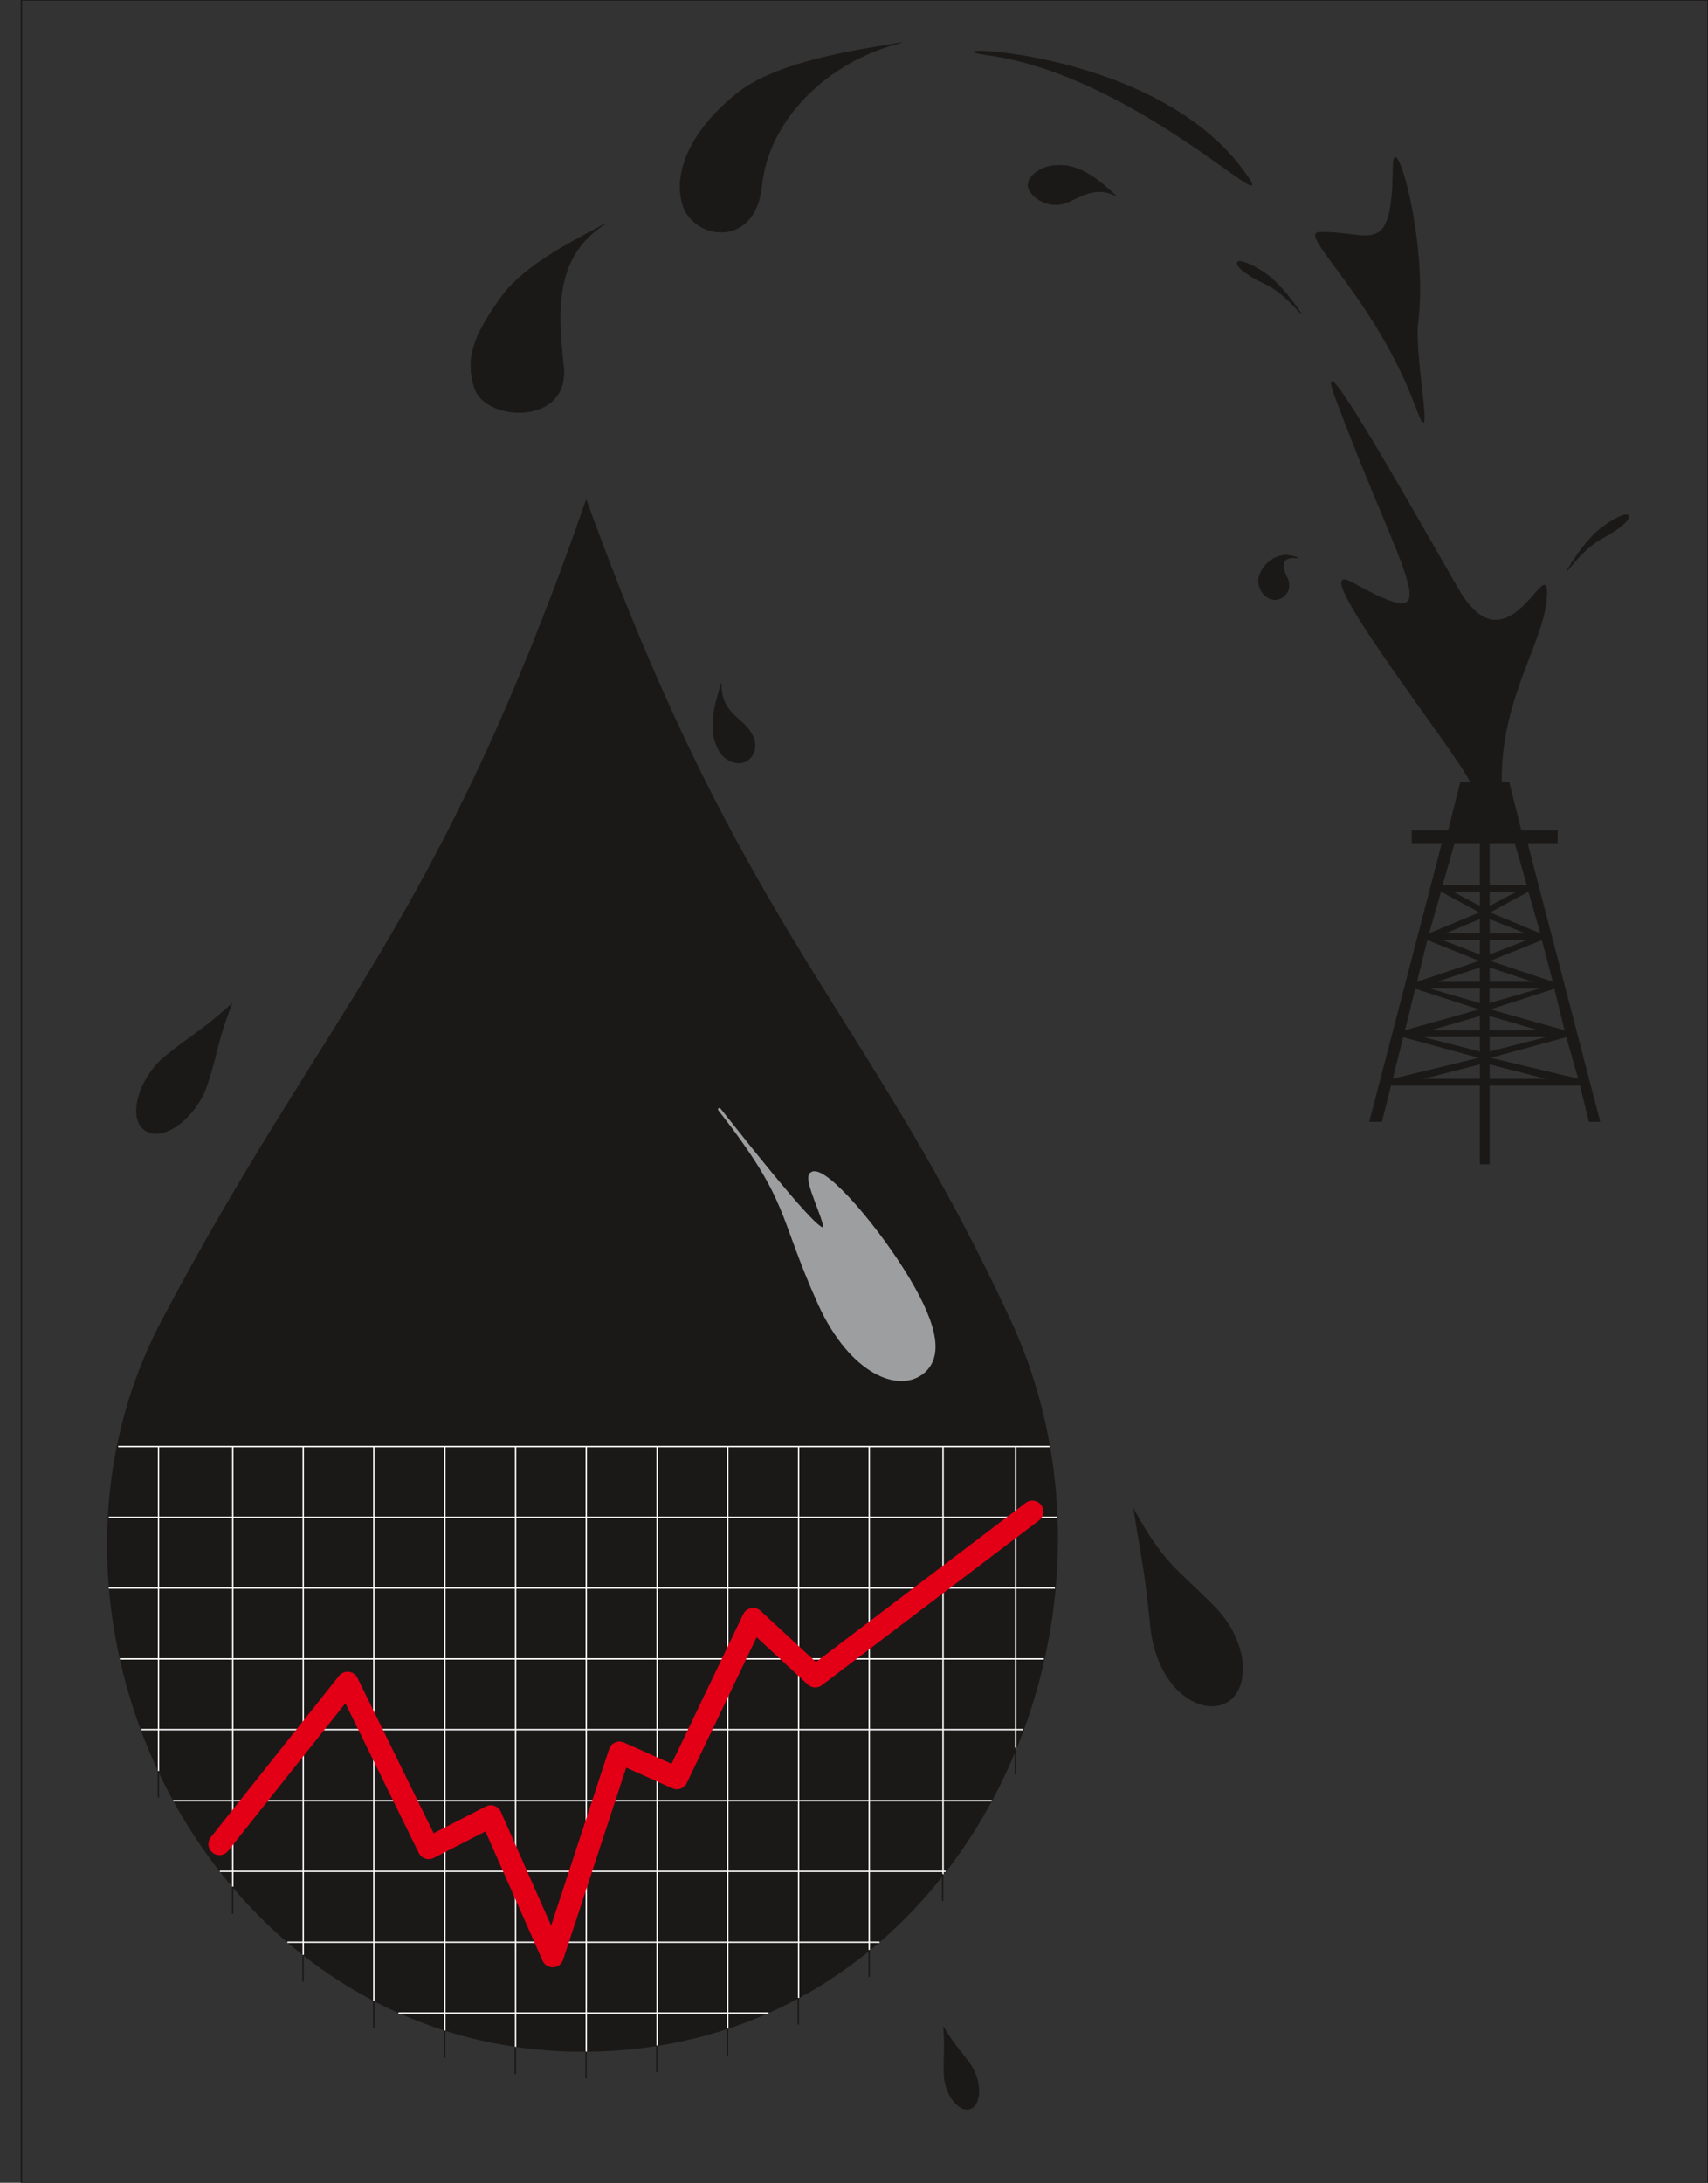 <svg xmlns="http://www.w3.org/2000/svg" xml:space="preserve" width="826.28" height="279.37mm" fill-rule="evenodd" stroke-linejoin="round" stroke-width="28.222" preserveAspectRatio="xMidYMid" version="1.2" viewBox="0 0 21862 27937"><rect x="0" y="0" width="21862" height="27937" fill="#333333" stroke="none"/><defs class="ClipPathGroup"><clipPath id="a" clipPathUnits="userSpaceOnUse"><path d="M0 0h21862v27937H0z"/></clipPath></defs><g class="SlideGroup"><g class="Slide" clip-path="url(#a)"><g class="Page"><g class="com.sun.star.drawing.ClosedBezierShape"><path fill="none" d="M1369 6388h12174v19873H1369z" class="BoundingBox"/><path fill="#1B1918" d="M7504 6388c2014 5577 3588 6520 5437 10519 1831 3960-678 9319-5437 9352-4758 35-7503-5433-5439-9352 2111-4002 3524-5020 5439-10519Z"/></g><g class="com.sun.star.drawing.ClosedBezierShape"><path fill="none" d="M14506 19298h1404v2542h-1404z" class="BoundingBox"/><path fill="#1B1918" d="M14506 19299c387 708 539 759 1022 1242 483 481 478 1118 145 1265-333 145-865-200-949-983-81-783-92-727-218-1524Z"/></g><g class="com.sun.star.drawing.ClosedBezierShape"><path fill="none" d="M1743 12835h1234v1678H1743z" class="BoundingBox"/><path fill="#1B1918" d="M2976 12835c-203 520-183 640-321 1050-137 411-556 746-798 586-238-157-79-683 257-956 335-272 445-305 862-680Z"/></g><g class="com.sun.star.drawing.ClosedBezierShape"><path fill="none" d="M12073 25931h461v1070h-461z" class="BoundingBox"/><path fill="#1B1918" d="M12073 25931c162 269 220 302 359 502 134 205 139 507-13 560-156 51-334-200-339-444-7-245 15-304-7-618Z"/></g><g class="com.sun.star.drawing.ClosedBezierShape"><path fill="none" d="M9193 14187h2783v3490H9193z" class="BoundingBox"/><path fill="#9C9E9F" d="M10372 15037c114-186 775 571 1182 1215 404 640 521 1077 272 1300-305 272-933 31-1342-873-519-1152-351-1297-1276-2480 2145 2716 1050 1023 1164 838Z"/><path fill="none" stroke="#9C9E9F" stroke-linejoin="miter" stroke-width="36" d="M10372 15037c114-186 775 571 1182 1215 404 640 521 1077 272 1300-305 272-933 31-1342-873-519-1152-351-1297-1276-2480 2145 2716 1050 1023 1164 838Z"/></g><g fill="none" class="com.sun.star.drawing.PolyLineShape"><path d="M1391 18505h12139v7753H1391z" class="BoundingBox"/><path stroke="#FFF" stroke-linejoin="miter" stroke-width="18" d="M2029 18519v4156m950-4156v5629m10021-5629v3869m-929-3869v5474m-8190-5479v6506m904-6506v7096m909-7096v7474m905-7474v7682m905-7682v7743m907-7743v7672m904-7672v7449m907-7449v7058m904-7058v6445m-9613-6445h11922m-12043 906h12137m-12137 905h12111m-11969 907h11827m-11550 905h11283m-10877 909h10476m-9879 904h9290m-8426 908h7580m-6158 907h4738"/></g><g fill="none" class="com.sun.star.drawing.LineShape"><path d="M2968 24148h19v346h-19z" class="BoundingBox"/><path stroke="#1B1918" stroke-linejoin="miter" stroke-width="18" d="M2977 24148v345"/></g><g fill="none" class="com.sun.star.drawing.LineShape"><path d="M3870 25024h19v343h-19z" class="BoundingBox"/><path stroke="#1B1918" stroke-linejoin="miter" stroke-width="18" d="M3879 25024v342"/></g><g fill="none" class="com.sun.star.drawing.LineShape"><path d="M4774 25608h19v346h-19z" class="BoundingBox"/><path stroke="#1B1918" stroke-linejoin="miter" stroke-width="18" d="M4783 25608v345"/></g><g fill="none" class="com.sun.star.drawing.LineShape"><path d="M5683 25989h19v346h-19z" class="BoundingBox"/><path stroke="#1B1918" stroke-linejoin="miter" stroke-width="18" d="M5692 25989v345"/></g><g fill="none" class="com.sun.star.drawing.LineShape"><path d="M6587 26200h19v346h-19z" class="BoundingBox"/><path stroke="#1B1918" stroke-linejoin="miter" stroke-width="18" d="M6596 26200v345"/></g><g fill="none" class="com.sun.star.drawing.LineShape"><path d="M7492 26261h19v343h-19z" class="BoundingBox"/><path stroke="#1B1918" stroke-linejoin="miter" stroke-width="18" d="M7501 26261v342"/></g><g fill="none" class="com.sun.star.drawing.LineShape"><path d="M8398 26177h19v346h-19z" class="BoundingBox"/><path stroke="#1B1918" stroke-linejoin="miter" stroke-width="18" d="M8407 26177v345"/></g><g fill="none" class="com.sun.star.drawing.LineShape"><path d="M9303 25966h19v348h-19z" class="BoundingBox"/><path stroke="#1B1918" stroke-linejoin="miter" stroke-width="18" d="M9312 25966v347"/></g><g fill="none" class="com.sun.star.drawing.LineShape"><path d="M10209 25570h19v343h-19z" class="BoundingBox"/><path stroke="#1B1918" stroke-linejoin="miter" stroke-width="18" d="M10218 25570v342"/></g><g fill="none" class="com.sun.star.drawing.LineShape"><path d="M11116 24956h19v346h-19z" class="BoundingBox"/><path stroke="#1B1918" stroke-linejoin="miter" stroke-width="18" d="M11125 24956v345"/></g><g fill="none" class="com.sun.star.drawing.LineShape"><path d="M12056 23985h19v346h-19z" class="BoundingBox"/><path stroke="#1B1918" stroke-linejoin="miter" stroke-width="18" d="M12065 23985v345"/></g><g fill="none" class="com.sun.star.drawing.LineShape"><path d="M12988 22367h19v346h-19z" class="BoundingBox"/><path stroke="#1B1918" stroke-linejoin="miter" stroke-width="18" d="M12997 22367v345"/></g><g fill="none" class="com.sun.star.drawing.LineShape"><path d="M2018 22664h19v343h-19z" class="BoundingBox"/><path stroke="#1B1918" stroke-linejoin="miter" stroke-width="18" d="M2027 22664v342"/></g><g fill="none" class="com.sun.star.drawing.PolyLineShape"><path d="M2668 19206h10688v5974H2668z" class="BoundingBox"/><path stroke="#E30016" stroke-linecap="round" stroke-width="282" d="m2809 23602 1640-2065 1038 2117 795-408 792 1792 856-2607 734 328 976-2038 795 735 2779-2109"/></g><g class="com.sun.star.drawing.PolyPolygonShape"><path fill="none" d="M17525 10009h2960v4894h-2960z" class="BoundingBox"/><path fill="#1B1918" d="M18191 13270h754v193l-754-193Zm0 0Zm0 541h754v-193l-754 193Zm0 0Zm-234-541 988 269-1122 272 134-541Zm0 0Zm1861 0h-755v193l755-193Zm0 0Zm0 541h-755v-193l755 193Zm0 0Zm233-541-988 269 1143 272-155-541Zm0 0Zm-1769-620h663v193l-663-193Zm0 0Zm0 541h663v-193l-663 193Zm0 0Zm-170-541 833 269-967 272 134-541Zm0 0Zm1614 0h-665v193l665-193Zm0 0Zm0 541h-665v-193l665 193Zm0 0Zm173-541-836 269 968 272-132-541Zm0 0Zm-1322-1243h368v193l-368-193Zm0 0Zm-97 544h465v-194l-465 194Zm0 0Zm-38-544 503 272-658 272 155-544Zm0 0Zm989 0h-368v193l368-193Zm0 0Zm117 544h-485v-194l485 194Zm0 0Zm18-544-503 272 658 272-155-544Zm0 0Zm-1124 620h503v195l-503-195Zm0 0Zm-78 544h581v-194l-581 194Zm0 0Zm-97-544 678 271-813 273 135-544Zm0 0Zm1299 0h-503v195l503-195Zm0 0Zm79 544h-582v-194l582 194Zm0 0Zm94-544-676 271 818 273-142-544Zm0 0Zm602 2327-115-464h-1163v1008h-118v-1008h-1143l-117 464h-154l929-3567h-386v-155h465l155-619h621l155 619h464v155h-386l930 3567h-137Zm0 0Zm-1278-3567h328l157 544h-485v-544Zm0 0Zm-448 0h330v544h-485l155-544Z"/><path fill="none" stroke="#1B1918" stroke-linejoin="miter" stroke-width="8" d="M18191 13270h754v193l-754-193Zm0 541h754v-193l-754 193Zm-234-541 988 269-1122 272 134-541Zm1861 0h-755v193l755-193Zm0 541h-755v-193l755 193Zm233-541-988 269 1143 272-155-541Zm-1769-620h663v193l-663-193Zm0 541h663v-193l-663 193Zm-170-541 833 269-967 272 134-541Zm1614 0h-665v193l665-193Zm0 541h-665v-193l665 193Zm173-541-836 269 968 272-132-541Zm-1322-1243h368v193l-368-193Zm-97 544h465v-194l-465 194Zm-38-544 503 272-658 272 155-544Zm989 0h-368v193l368-193Zm117 544h-485v-194l485 194Zm18-544-503 272 658 272-155-544Zm-1124 620h503v195l-503-195Zm-78 544h581v-194l-581 194Zm-97-544 678 271-813 273 135-544Zm1299 0h-503v195l503-195Zm79 544h-582v-194l582 194Zm94-544-676 271 818 273-142-544Z"/><path fill="none" stroke="#1B1918" stroke-linejoin="miter" stroke-width="8" d="m20341 14354-115-464h-1163v1008h-118v-1008h-1143l-117 464h-154l929-3567h-386v-155h465l155-619h621l155 619h464v155h-386l930 3567h-137Z"/><path fill="none" stroke="#1B1918" stroke-linejoin="miter" stroke-width="8" d="M19063 10787h328l157 544h-485v-544Zm-448 0h330v544h-485l155-544Z"/></g><g class="com.sun.star.drawing.ClosedBezierShape"><path fill="none" d="M12464 650h3565v1726h-3565z" class="BoundingBox"/><path fill="#1B1918" d="M15901 2165C14713 572 11723 579 12641 703c1962 267 3893 2312 3260 1462Z"/><path fill="none" stroke="#1B1918" stroke-linejoin="miter" stroke-width="8" d="M15901 2165C14713 572 11723 579 12641 703c1962 267 3893 2312 3260 1462Z"/></g><g class="com.sun.star.drawing.ClosedBezierShape"><path fill="none" d="M17036 4878h2768v5144h-2768z" class="BoundingBox"/><path fill="#1B1918" d="M19798 7565c18 582-602 1335-579 2452h-395c-111-302-2192-2937-1517-2561 1286 714 682 30-208-2353-380-1020 1187 1786 1573 2447 608 1041 1111-394 1126 15Z"/><path fill="none" stroke="#1B1918" stroke-linejoin="miter" stroke-width="8" d="M19798 7565c18 582-602 1335-579 2452h-395c-111-302-2192-2937-1517-2561 1286 714 682 30-208-2353-380-1020 1187 1786 1573 2447 608 1041 1111-394 1126 15Z"/></g><g class="com.sun.star.drawing.ClosedBezierShape"><path fill="none" d="M16104 7103h537v576h-537z" class="BoundingBox"/><path fill="#1B1918" d="M16613 7142c-196-26-227 76-143 242 88 166-43 290-152 290-108-2-209-109-209-244s206-422 504-288Z"/><path fill="none" stroke="#1B1918" stroke-linejoin="miter" stroke-width="8" d="M16613 7142c-196-26-227 76-143 242 88 166-43 290-152 290-108-2-209-109-209-244s206-422 504-288Z"/></g><g class="com.sun.star.drawing.ClosedBezierShape"><path fill="none" d="M20057 6585h796v721h-796z" class="BoundingBox"/><path fill="#1B1918" d="M20061 7302c106-125 248-307 458-420 205-109 363-241 322-285-43-42-292 99-435 239-140 141-282 347-345 466Z"/><path fill="none" stroke="#1B1918" stroke-linejoin="miter" stroke-width="8" d="M20061 7302c106-125 248-307 458-420 205-109 363-241 322-285-43-42-292 99-435 239-140 141-282 347-345 466Z"/></g><g class="com.sun.star.drawing.ClosedBezierShape"><path fill="none" d="M15832 3342h829v681h-829z" class="BoundingBox"/><path fill="#1B1918" d="M16656 4019c-112-120-262-295-479-395-213-101-375-223-335-269 40-45 297 84 445 216 148 135 297 331 369 448Z"/><path fill="none" stroke="#1B1918" stroke-linejoin="miter" stroke-width="8" d="M16656 4019c-112-120-262-295-479-395-213-101-375-223-335-269 40-45 297 84 445 216 148 135 297 331 369 448Z"/></g><g class="com.sun.star.drawing.ClosedBezierShape"><path fill="none" d="M13155 2112h1149v513h-1149z" class="BoundingBox"/><path fill="#1B1918" d="M13576 2116c275 5 504 201 705 388-325-156-511 86-720 112-206 25-384-122-401-230-15-109 139-277 416-270Z"/><path fill="none" stroke="#1B1918" stroke-linejoin="miter" stroke-width="8" d="M13576 2116c275 5 504 201 705 388-325-156-511 86-720 112-206 25-384-122-401-230-15-109 139-277 416-270Z"/></g><g class="com.sun.star.drawing.ClosedBezierShape"><path fill="none" d="M9121 8721h549v1048h-549z" class="BoundingBox"/><path fill="#1B1918" d="M9169 9535c-96-249-18-531 64-785-11 353 242 434 359 597 147 204 35 356-44 397-78 40-282 40-379-209Z"/><path fill="none" stroke="#1B1918" stroke-linejoin="miter" stroke-width="8" d="M9169 9535c-96-249-18-531 64-785-11 353 242 434 359 597 147 204 35 356-44 397-78 40-282 40-379-209Z"/></g><g class="com.sun.star.drawing.ClosedBezierShape"><path fill="none" d="M8702 542h2833v2435H8702z" class="BoundingBox"/><path fill="#1B1918" d="M9438 1193c538-427 1606-559 2094-647-963 243-1698 1000-1782 1829-86 826-894 686-1016 231-123-454 165-984 704-1413Z"/><path fill="none" stroke="#1B1918" stroke-linejoin="miter" stroke-width="8" d="M9438 1193c538-427 1606-559 2094-647-963 243-1698 1000-1782 1829-86 826-894 686-1016 231-123-454 165-984 704-1413Z"/></g><g class="com.sun.star.drawing.ClosedBezierShape"><path fill="none" d="M6023 2861h1726v2423H6023z" class="BoundingBox"/><path fill="#1B1918" d="M6408 3813c303-435 1015-771 1338-948-623 396-621 1039-534 1813 89 774-992 716-1134 297-141-418 25-728 330-1162Z"/><path fill="none" stroke="#1B1918" stroke-linejoin="miter" stroke-width="8" d="M6408 3813c303-435 1015-771 1338-948-623 396-621 1039-534 1813 89 774-992 716-1134 297-141-418 25-728 330-1162Z"/></g><g class="com.sun.star.drawing.ClosedBezierShape"><path fill="none" d="M16834 2011h1403v3399h-1403z" class="BoundingBox"/><path fill="#1B1918" d="M18149 4128c-56 430 228 1766-23 1088-518-1401-1524-2234-1238-2242 640-22 936 366 943-834 3-570 450 931 318 1988Z"/><path fill="none" stroke="#1B1918" stroke-linejoin="miter" stroke-width="8" d="M18149 4128c-56 430 228 1766-23 1088-518-1401-1524-2234-1238-2242 640-22 936 366 943-834 3-570 450 931 318 1988Z"/></g><g fill="none" class="com.sun.star.drawing.PolyPolygonShape"><path d="M265-9h21607v27957H265z" class="BoundingBox"/><path stroke="#1B1918" stroke-linejoin="miter" stroke-width="18" d="M274 0h21588v27938H274V0Z"/></g></g></g></g></svg>
